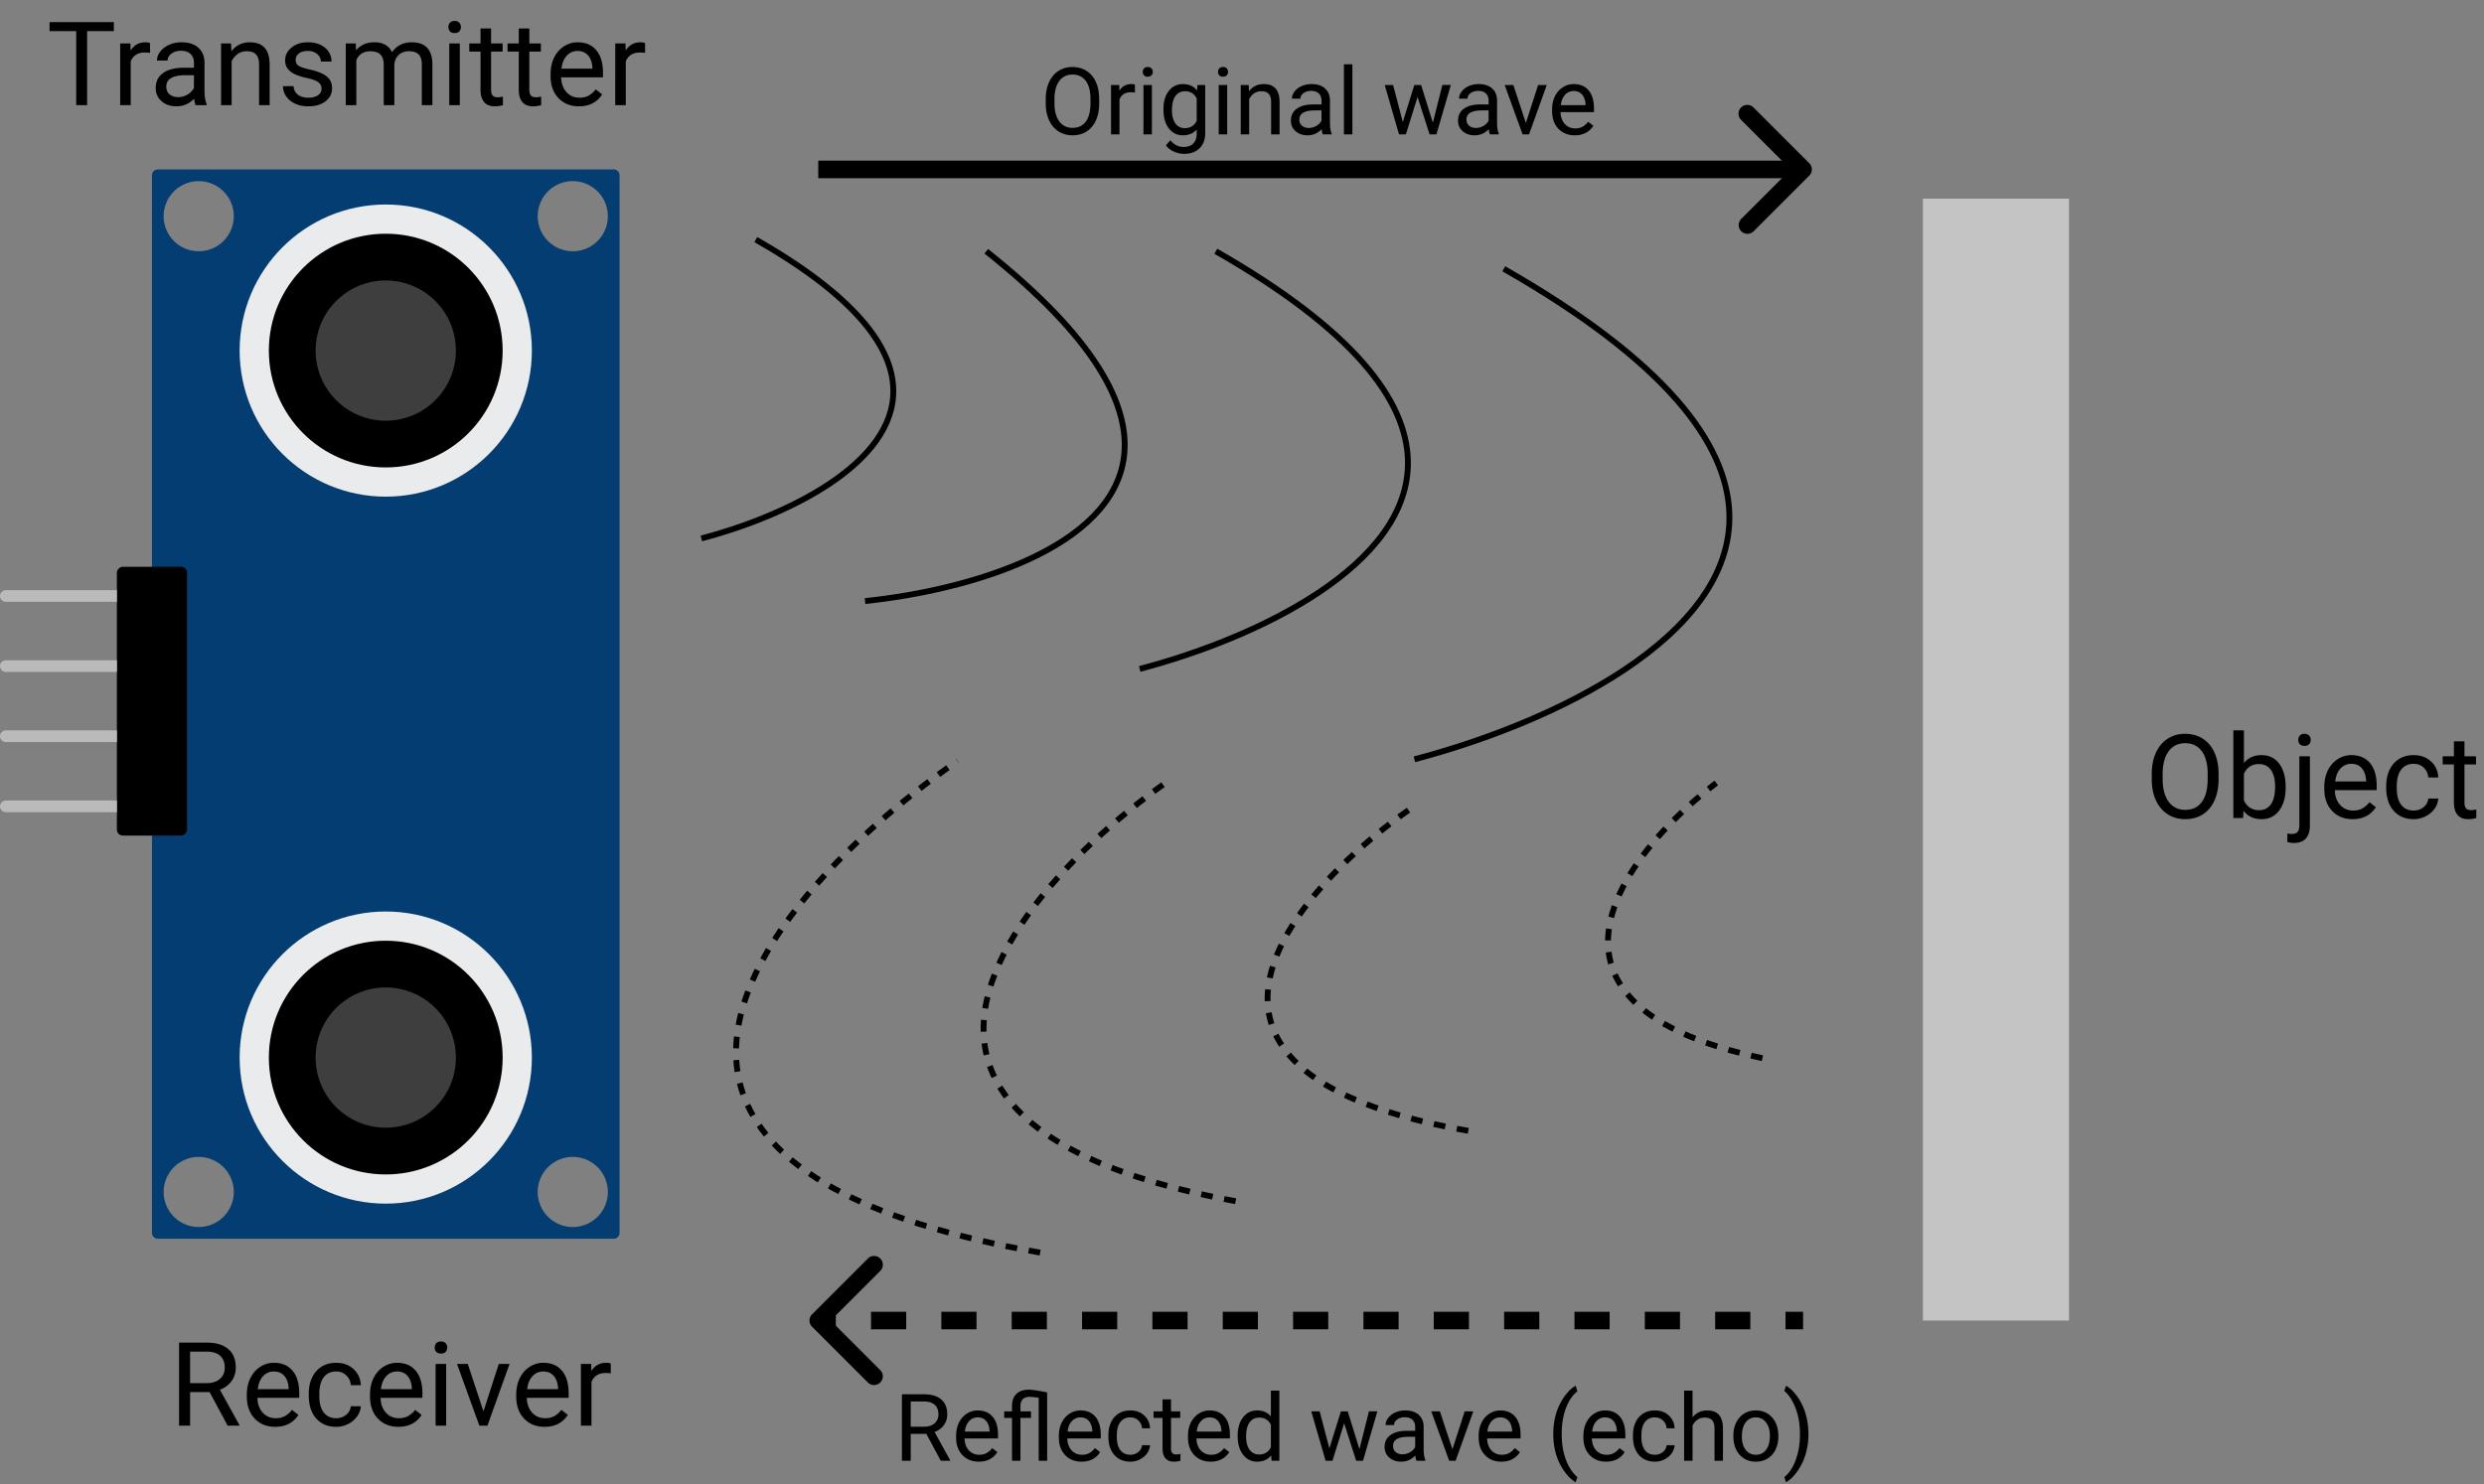 <svg width="425" height="254" fill="none" xmlns="http://www.w3.org/2000/svg"><rect width="100%" height="100%" fill="#808080" stroke="none"/><path fill-rule="evenodd" clip-rule="evenodd" d="M105 29a1 1 0 0 1 1 1v181a1 1 0 0 1-1 1H27a1 1 0 0 1-1-1V30a1 1 0 0 1 1-1h78Zm-7 14a6 6 0 1 1 0-12 6 6 0 0 1 0 12Zm-6 161a6 6 0 1 0 12 0 6 6 0 0 0-12 0ZM34 43a6 6 0 1 1 0-12 6 6 0 0 1 0 12Zm-6 161a6 6 0 1 0 12 0 6 6 0 0 0-12 0Z" fill="#043D71"/><g transform="rotate(90 66 60)"><circle cx="66" cy="60" r="22.5" fill="#000" stroke="#EAEBED" stroke-width="5"/><circle cx="66" cy="60" r="12" fill="#3E3E3E"/></g><g transform="rotate(90 66 181)"><circle cx="66" cy="181" r="22.5" fill="#000" stroke="#EAEBED" stroke-width="5"/><circle cx="66" cy="181" r="12" fill="#3E3E3E"/></g><rect x="32" y="97" width="46" height="12" rx="1" transform="rotate(90 32 97)" fill="#000"/><path d="M1 101a1 1 0 0 0 0 2v-2Zm19 0H1v2h19v-2ZM1 125a1 1 0 0 0 0 2v-2Zm19 0H1v2h19v-2ZM1 113a1 1 0 0 0 0 2v-2Zm19 0H1v2h19v-2ZM1 137a1 1 0 0 0 0 2v-2Zm19 0H1v2h19v-2Z" fill="#BABABA"/><path d="M129.319 41c16.91 9.659 23.308 18.253 23.518 25.568.369 12.883-18.448 21.8-32.837 25.59M208.022 43c23.63 13.497 32.569 25.505 32.862 35.728.517 18-25.778 30.463-45.884 35.758M257.293 46c27.751 15.85 38.25 29.954 38.594 41.96.606 21.14-30.275 35.775-53.887 41.994" stroke="#000"/><path d="M177.964 214.376c-31.483-5.49-46.146-15.193-50.545-26.368-7.746-19.68 16.334-43.929 36.434-57.793m137.689 50.891c-15.837-3.372-23.282-8.93-25.597-15.21-4.076-11.059 7.758-24.356 17.699-31.896m-42.43 59.534c-20.774-3.623-30.449-10.025-33.352-17.399-5.111-12.986 10.778-28.987 24.041-38.135" stroke="#000" stroke-dasharray="2 2"/><path d="M211.404 205.58c-26.029-4.795-38.18-13.101-41.86-22.616-6.479-16.756 13.312-37.264 29.858-48.964" stroke="#000" stroke-dasharray="2 2"/><path d="M168.746 43c18.566 14.78 24.67 26.32 23.561 35.168-1.953 15.582-26.274 22.819-44.307 24.704" stroke="#000"/><path fill="#C4C4C4" d="M329 34h25v192h-25z"/><path d="M19.475 5.324h-4.57V18h-1.866V5.324H8.48V3.781h10.996v1.543Zm6.191 3.73a5.412 5.412 0 0 0-.889-.068c-1.185 0-1.989.505-2.412 1.514V18H20.56V7.434h1.757l.03 1.22c.592-.944 1.432-1.416 2.52-1.416.35 0 .618.046.8.137v1.68ZM33.469 18c-.104-.208-.19-.58-.254-1.113-.84.872-1.843 1.308-3.008 1.308-1.042 0-1.898-.293-2.568-.879-.664-.592-.996-1.34-.996-2.246 0-1.1.416-1.953 1.25-2.558.84-.612 2.018-.918 3.535-.918h1.757v-.83c0-.632-.188-1.133-.566-1.504-.377-.378-.934-.567-1.67-.567-.644 0-1.185.163-1.62.489-.437.325-.655.719-.655 1.181h-1.817c0-.527.186-1.035.557-1.523.378-.495.885-.886 1.523-1.172a5.159 5.159 0 0 1 2.12-.43c1.217 0 2.17.306 2.861.918.69.606 1.048 1.442 1.074 2.51v4.863c0 .97.124 1.742.371 2.315V18H33.47Zm-2.998-1.377c.566 0 1.103-.146 1.611-.44.508-.292.876-.673 1.103-1.142v-2.168H31.77c-2.213 0-3.32.648-3.32 1.943 0 .567.189 1.01.567 1.329.377.319.862.478 1.455.478Zm9.062-9.19.059 1.329c.807-1.016 1.862-1.524 3.164-1.524 2.233 0 3.36 1.26 3.379 3.78V18h-1.807v-6.992c-.006-.762-.182-1.325-.527-1.69-.339-.364-.87-.547-1.592-.547-.586 0-1.1.157-1.543.47a3.183 3.183 0 0 0-1.035 1.23V18h-1.807V7.434h1.71Zm15.479 7.764c0-.488-.186-.866-.557-1.132-.364-.274-1.006-.508-1.924-.704-.911-.195-1.637-.43-2.178-.703-.533-.273-.93-.599-1.19-.976-.255-.378-.382-.827-.382-1.348 0-.866.365-1.598 1.094-2.197.736-.6 1.673-.899 2.813-.899 1.197 0 2.167.31 2.91.928.748.619 1.123 1.41 1.123 2.373h-1.817c0-.495-.211-.921-.635-1.28-.416-.357-.944-.536-1.581-.536-.658 0-1.172.143-1.544.43-.37.286-.556.66-.556 1.122 0 .437.172.765.517.987.346.221.967.433 1.866.634.905.202 1.637.443 2.197.723.56.28.973.619 1.24 1.016.274.39.41.869.41 1.435 0 .944-.377 1.703-1.133 2.276-.755.566-1.735.85-2.939.85-.846 0-1.595-.15-2.246-.45-.651-.3-1.162-.716-1.533-1.25a3.066 3.066 0 0 1-.547-1.748h1.807c.032.606.273 1.087.722 1.445.456.352 1.055.528 1.797.528.684 0 1.23-.137 1.64-.41.417-.28.626-.652.626-1.114Zm5.86-7.763.048 1.171c.775-.911 1.82-1.367 3.135-1.367 1.478 0 2.483.567 3.017 1.7a4.016 4.016 0 0 1 1.367-1.231c.567-.312 1.234-.469 2.002-.469 2.318 0 3.496 1.227 3.536 3.682V18H72.17v-6.973c0-.755-.173-1.318-.518-1.69-.345-.377-.924-.566-1.738-.566-.67 0-1.227.202-1.67.606-.443.397-.7.934-.771 1.611V18h-1.817v-6.924c0-1.536-.752-2.305-2.256-2.305-1.184 0-1.995.505-2.431 1.514V18h-1.807V7.434h1.71ZM78.673 18h-1.807V7.434h1.807V18ZM76.72 4.63c0-.292.088-.54.263-.741.183-.202.45-.303.801-.303.352 0 .619.1.8.303.183.201.274.449.274.742s-.09.537-.273.732c-.182.196-.45.293-.8.293-.352 0-.62-.097-.802-.293a1.054 1.054 0 0 1-.263-.732Zm7.304.245v2.559h1.973V8.83h-1.973v6.553c0 .423.088.742.264.957.176.208.475.312.898.312.209 0 .495-.039.86-.117V18c-.475.13-.938.195-1.387.195-.807 0-1.416-.244-1.826-.732-.41-.488-.615-1.182-.615-2.08V8.83h-1.924V7.434h1.924V4.875h1.806Zm6.543 0v2.559h1.973V8.83h-1.973v6.553c0 .423.088.742.264.957.176.208.475.312.899.312.208 0 .494-.039.859-.117V18c-.475.13-.938.195-1.387.195-.807 0-1.416-.244-1.826-.732-.41-.488-.615-1.182-.615-2.08V8.83h-1.924V7.434h1.924V4.875h1.806Zm8.477 13.32c-1.432 0-2.598-.468-3.496-1.406-.899-.944-1.348-2.204-1.348-3.78v-.331c0-1.048.199-1.983.596-2.803.404-.827.963-1.471 1.68-1.934a4.225 4.225 0 0 1 2.343-.703c1.374 0 2.442.453 3.203 1.358.762.905 1.143 2.2 1.143 3.886v.752h-7.158c.026 1.042.329 1.885.908 2.53.586.638 1.328.957 2.227.957.638 0 1.178-.13 1.621-.39.442-.261.83-.606 1.162-1.036l1.103.86c-.885 1.36-2.213 2.04-3.984 2.04Zm-.225-9.472c-.729 0-1.34.267-1.836.8-.494.528-.8 1.27-.918 2.227h5.293v-.137c-.052-.918-.299-1.627-.742-2.129-.443-.507-1.041-.761-1.797-.761Zm11.553.332a5.413 5.413 0 0 0-.889-.069c-1.185 0-1.989.505-2.412 1.514V18h-1.806V7.434h1.757l.03 1.22c.592-.944 1.432-1.416 2.519-1.416.352 0 .619.046.801.137v1.68Zm77.698 8.625c0 1.114-.187 2.088-.562 2.922-.375.828-.906 1.46-1.594 1.898-.687.438-1.49.656-2.406.656-.896 0-1.69-.218-2.383-.656-.693-.443-1.232-1.07-1.617-1.883-.38-.818-.576-1.763-.586-2.836v-.82c0-1.094.19-2.06.57-2.898.38-.839.917-1.48 1.61-1.922.697-.448 1.494-.672 2.39-.672.912 0 1.714.221 2.406.664.698.437 1.235 1.075 1.61 1.914.375.833.562 1.805.562 2.914v.719Zm-1.492-.735c0-1.349-.271-2.383-.812-3.101-.542-.724-1.3-1.086-2.274-1.086-.948 0-1.695.362-2.242 1.086-.542.719-.82 1.719-.836 3v.836c0 1.307.274 2.336.82 3.086.552.744 1.31 1.117 2.274 1.117.969 0 1.719-.352 2.25-1.055.531-.708.804-1.721.82-3.039v-.844Zm7.602-1.101a4.331 4.331 0 0 0-.711-.055c-.948 0-1.591.404-1.93 1.211v6h-1.445v-8.453h1.406l.023.976c.474-.755 1.146-1.132 2.016-1.132.281 0 .495.036.641.109v1.344ZM197.086 23h-1.445v-8.453h1.445V23Zm-1.563-10.695c0-.235.071-.433.211-.594.146-.162.36-.242.641-.242s.495.08.641.242c.145.161.218.36.218.594 0 .234-.073.43-.218.586-.146.156-.36.234-.641.234s-.495-.078-.641-.234a.846.846 0 0 1-.211-.586Zm3.539 6.398c0-1.318.305-2.364.915-3.14.609-.782 1.416-1.172 2.421-1.172 1.032 0 1.836.364 2.414 1.093l.071-.937h1.32v8.25c0 1.094-.325 1.956-.976 2.586-.646.63-1.516.945-2.61.945-.609 0-1.206-.13-1.789-.39s-1.029-.618-1.336-1.07l.75-.868c.62.766 1.378 1.148 2.274 1.148.703 0 1.25-.197 1.64-.593.396-.396.594-.953.594-1.672v-.727c-.578.667-1.367 1-2.367 1-.99 0-1.792-.398-2.406-1.195-.61-.797-.915-1.883-.915-3.258Zm1.454.164c0 .953.195 1.703.586 2.25.39.542.937.813 1.64.813.912 0 1.581-.414 2.008-1.242v-3.86c-.443-.807-1.107-1.21-1.992-1.21-.703 0-1.253.273-1.649.82-.395.546-.593 1.356-.593 2.43ZM209.961 23h-1.445v-8.453h1.445V23Zm-1.563-10.695c0-.235.071-.433.211-.594.146-.162.36-.242.641-.242s.495.08.641.242c.145.161.218.36.218.594 0 .234-.073.43-.218.586-.146.156-.36.234-.641.234s-.495-.078-.641-.234a.846.846 0 0 1-.211-.586Zm5.25 2.242.047 1.062c.646-.812 1.49-1.218 2.532-1.218 1.786 0 2.687 1.007 2.703 3.023V23h-1.446v-5.594c-.005-.61-.145-1.06-.422-1.351-.27-.292-.695-.438-1.273-.438-.469 0-.88.125-1.234.375a2.54 2.54 0 0 0-.828.985V23h-1.446v-8.453h1.367ZM226.328 23c-.083-.167-.151-.463-.203-.89-.672.697-1.474 1.046-2.406 1.046-.834 0-1.518-.234-2.055-.703-.531-.474-.797-1.073-.797-1.797 0-.88.334-1.562 1-2.047.672-.49 1.615-.734 2.828-.734h1.407v-.664c0-.505-.151-.906-.454-1.203-.302-.302-.747-.453-1.336-.453-.515 0-.947.13-1.296.39-.349.26-.524.576-.524.946h-1.453c0-.422.149-.828.445-1.22.302-.395.709-.707 1.219-.937a4.128 4.128 0 0 1 1.695-.343c.974 0 1.737.244 2.29.734.552.484.838 1.154.859 2.008v3.89c0 .776.099 1.394.297 1.852V23h-1.516Zm-2.398-1.102c.453 0 .882-.117 1.289-.351.406-.235.7-.54.883-.914v-1.735h-1.133c-1.771 0-2.657.519-2.657 1.555 0 .453.152.807.454 1.063.302.255.69.382 1.164.382ZM231.383 23h-1.445V11h1.445v12Zm13.773-1.992 1.625-6.461h1.446L245.766 23h-1.172l-2.055-6.406-2 6.406h-1.172l-2.453-8.453h1.438l1.664 6.328 1.968-6.328h1.164l2.008 6.46ZM254.922 23c-.083-.167-.151-.463-.203-.89-.672.697-1.474 1.046-2.407 1.046-.833 0-1.518-.234-2.054-.703-.531-.474-.797-1.073-.797-1.797 0-.88.333-1.562 1-2.047.672-.49 1.615-.734 2.828-.734h1.406v-.664c0-.505-.151-.906-.453-1.203-.302-.302-.747-.453-1.336-.453-.515 0-.948.13-1.297.39s-.523.576-.523.946h-1.453c0-.422.148-.828.445-1.22.302-.395.708-.707 1.219-.937a4.125 4.125 0 0 1 1.695-.343c.974 0 1.737.244 2.289.734.552.484.839 1.154.86 2.008v3.89c0 .776.099 1.394.297 1.852V23h-1.516Zm-2.399-1.102a2.54 2.54 0 0 0 1.289-.351c.407-.235.701-.54.883-.914v-1.735h-1.133c-1.77 0-2.656.519-2.656 1.555 0 .453.151.807.453 1.063.302.255.69.382 1.164.382Zm8.547-.859 2.094-6.492h1.477L261.609 23h-1.101l-3.063-8.453h1.477l2.148 6.492Zm8.36 2.117c-1.146 0-2.078-.375-2.797-1.125-.719-.755-1.078-1.763-1.078-3.023v-.266c0-.838.159-1.586.476-2.242.323-.662.771-1.177 1.344-1.547a3.38 3.38 0 0 1 1.875-.562c1.099 0 1.953.362 2.562 1.086.61.724.915 1.76.915 3.109v.602H267c.021.833.263 1.507.727 2.023.468.51 1.062.766 1.781.766.51 0 .943-.105 1.297-.313a3.25 3.25 0 0 0 .929-.828l.883.687c-.708 1.089-1.771 1.633-3.187 1.633Zm-.18-7.578c-.583 0-1.073.214-1.469.64-.396.423-.64 1.016-.734 1.782h4.234v-.11c-.041-.734-.239-1.302-.593-1.703-.355-.406-.834-.609-1.438-.609Zm-110.758 229.82h-2.672V250h-1.508v-11.375h3.766c1.281 0 2.266.292 2.953.875.693.583 1.039 1.432 1.039 2.547 0 .708-.192 1.325-.578 1.851-.38.526-.911.92-1.594 1.18l2.672 4.828V250h-1.609l-2.469-4.602Zm-2.672-1.226h2.305c.745 0 1.336-.193 1.773-.578.443-.386.664-.901.664-1.547 0-.703-.21-1.242-.632-1.617-.417-.375-1.021-.565-1.813-.571h-2.297v4.313Zm11.641 5.984c-1.146 0-2.078-.375-2.797-1.125-.719-.755-1.078-1.763-1.078-3.023v-.266c0-.838.159-1.586.476-2.242.323-.661.771-1.177 1.344-1.547a3.38 3.38 0 0 1 1.875-.562c1.099 0 1.953.362 2.563 1.086.609.724.914 1.76.914 3.109v.602h-5.727c.021.833.263 1.507.727 2.023.469.51 1.062.766 1.781.766.51 0 .943-.105 1.297-.313.354-.208.664-.484.93-.828l.882.687c-.708 1.089-1.77 1.633-3.187 1.633Zm-.18-7.578c-.583 0-1.073.214-1.469.641-.395.422-.64 1.015-.734 1.781h4.234v-.109c-.041-.735-.239-1.302-.593-1.703-.354-.407-.834-.61-1.438-.61Zm10.438-3.351c-.646-.105-1.167-.157-1.563-.157-1.041 0-1.562.547-1.562 1.641v.836h1.804v1.117h-1.804V250h-1.446v-7.336h-1.336v-1.117h1.336v-.922c.006-.901.258-1.591.758-2.07.5-.479 1.211-.719 2.133-.719.526 0 1.568.159 3.125.476V250h-1.445v-10.773Zm7.32 10.929c-1.146 0-2.078-.375-2.797-1.125-.719-.755-1.078-1.763-1.078-3.023v-.266c0-.838.159-1.586.477-2.242.323-.661.77-1.177 1.343-1.547a3.382 3.382 0 0 1 1.875-.562c1.099 0 1.953.362 2.563 1.086.609.724.914 1.76.914 3.109v.602h-5.727c.021.833.263 1.507.727 2.023.469.51 1.062.766 1.781.766.511 0 .943-.105 1.297-.313.354-.208.664-.484.93-.828l.883.687c-.709 1.089-1.771 1.633-3.188 1.633Zm-.18-7.578a1.92 1.92 0 0 0-1.468.641c-.396.422-.641 1.015-.735 1.781h4.235v-.109c-.042-.735-.24-1.302-.594-1.703-.354-.407-.833-.61-1.438-.61Zm8.547 6.399c.516 0 .966-.157 1.352-.469.385-.313.599-.703.64-1.172h1.368c-.026.484-.193.945-.5 1.383a3.3 3.3 0 0 1-1.235 1.047 3.53 3.53 0 0 1-1.625.39c-1.151 0-2.067-.383-2.75-1.148-.677-.771-1.015-1.823-1.015-3.156v-.243c0-.823.151-1.554.453-2.195a3.453 3.453 0 0 1 1.297-1.492c.567-.354 1.237-.531 2.007-.531.948 0 1.735.283 2.36.851.63.568.966 1.305 1.008 2.211h-1.368c-.041-.547-.25-.995-.625-1.344-.369-.354-.828-.531-1.375-.531-.734 0-1.304.266-1.71.797-.402.526-.602 1.289-.602 2.289v.274c0 .973.2 1.723.602 2.25.401.526.973.789 1.718.789Zm6.946-9.477v2.047h1.578v1.117h-1.578v5.242c0 .339.07.594.21.766.141.167.381.25.719.25.167 0 .396-.031.688-.094V250c-.38.104-.75.156-1.11.156-.645 0-1.132-.195-1.461-.586-.328-.39-.492-.945-.492-1.664v-5.242h-1.539v-1.117h1.539V239.5h1.446Zm6.781 10.656c-1.146 0-2.078-.375-2.797-1.125-.719-.755-1.078-1.763-1.078-3.023v-.266c0-.838.159-1.586.476-2.242.323-.661.771-1.177 1.344-1.547a3.38 3.38 0 0 1 1.875-.562c1.099 0 1.953.362 2.563 1.086.609.724.914 1.76.914 3.109v.602h-5.727c.021.833.263 1.507.727 2.023.468.51 1.062.766 1.781.766.51 0 .943-.105 1.297-.313.354-.208.664-.484.93-.828l.882.687c-.708 1.089-1.771 1.633-3.187 1.633Zm-.18-7.578c-.583 0-1.073.214-1.469.641-.395.422-.64 1.015-.734 1.781h4.234v-.109c-.041-.735-.239-1.302-.593-1.703-.355-.407-.834-.61-1.438-.61Zm4.805 3.125c0-1.297.307-2.338.922-3.125.614-.792 1.419-1.187 2.414-1.187.989 0 1.773.338 2.351 1.015V238h1.446v12h-1.329l-.07-.906c-.578.708-1.383 1.062-2.414 1.062-.979 0-1.779-.401-2.398-1.203-.615-.802-.922-1.849-.922-3.141v-.109Zm1.445.164c0 .959.198 1.709.594 2.25.396.542.943.813 1.641.813.916 0 1.585-.412 2.007-1.235v-3.883c-.432-.796-1.096-1.195-1.992-1.195-.708 0-1.26.274-1.656.821-.396.546-.594 1.356-.594 2.429Zm19.391 2.141 1.625-6.461h1.445L233.203 250h-1.172l-2.054-6.406-2 6.406h-1.172l-2.453-8.453h1.437l1.664 6.328 1.969-6.328h1.164l2.008 6.461Zm9.765 1.992c-.083-.167-.151-.464-.203-.891-.672.698-1.474 1.047-2.406 1.047-.833 0-1.518-.234-2.055-.703-.531-.474-.797-1.073-.797-1.797 0-.88.334-1.562 1-2.047.672-.489 1.615-.734 2.829-.734h1.406v-.664c0-.505-.151-.906-.453-1.203-.302-.302-.748-.453-1.336-.453-.516 0-.948.13-1.297.39-.349.261-.524.576-.524.946h-1.453c0-.422.149-.829.446-1.219.302-.396.708-.708 1.218-.938a4.133 4.133 0 0 1 1.696-.343c.974 0 1.737.244 2.289.734.552.484.838 1.154.859 2.008v3.89c0 .776.099 1.394.297 1.852V250h-1.516Zm-2.398-1.102c.453 0 .883-.117 1.289-.351.406-.235.701-.539.883-.914v-1.735H241c-1.771 0-2.656.519-2.656 1.555 0 .453.151.807.453 1.063.302.255.69.382 1.164.382Zm8.547-.859 2.094-6.492h1.476L249.047 250h-1.102l-3.062-8.453h1.476l2.149 6.492Zm8.359 2.117c-1.146 0-2.078-.375-2.797-1.125-.718-.755-1.078-1.763-1.078-3.023v-.266c0-.838.159-1.586.477-2.242.323-.661.771-1.177 1.343-1.547a3.385 3.385 0 0 1 1.876-.562c1.098 0 1.953.362 2.562 1.086.609.724.914 1.76.914 3.109v.602h-5.726c.02.833.263 1.507.726 2.023.469.51 1.063.766 1.781.766.511 0 .943-.105 1.297-.313.354-.208.664-.484.93-.828l.883.687c-.709 1.089-1.771 1.633-3.188 1.633Zm-.179-7.578c-.584 0-1.073.214-1.469.641-.396.422-.641 1.015-.735 1.781h4.235v-.109c-.042-.735-.24-1.302-.594-1.703-.354-.407-.833-.61-1.437-.61Zm9.07 2.805c0-1.177.156-2.307.469-3.391a9.902 9.902 0 0 1 1.414-2.953c.625-.885 1.273-1.51 1.945-1.875l.297.953c-.761.584-1.386 1.474-1.875 2.672-.485 1.198-.75 2.539-.797 4.023l-.008.665c0 2.01.367 3.755 1.102 5.234.442.885.968 1.578 1.578 2.078l-.297.883c-.693-.386-1.354-1.031-1.984-1.938-1.23-1.77-1.844-3.888-1.844-6.351Zm9.031 4.773c-1.146 0-2.078-.375-2.797-1.125-.719-.755-1.078-1.763-1.078-3.023v-.266c0-.838.159-1.586.477-2.242.323-.661.77-1.177 1.343-1.547a3.382 3.382 0 0 1 1.875-.562c1.099 0 1.953.362 2.563 1.086.609.724.914 1.76.914 3.109v.602h-5.727c.021.833.263 1.507.727 2.023.469.51 1.062.766 1.781.766.511 0 .943-.105 1.297-.313.354-.208.664-.484.93-.828l.883.687c-.709 1.089-1.771 1.633-3.188 1.633Zm-.18-7.578a1.92 1.92 0 0 0-1.468.641c-.396.422-.641 1.015-.735 1.781h4.235v-.109c-.042-.735-.24-1.302-.594-1.703-.354-.407-.833-.61-1.438-.61Zm8.547 6.399c.516 0 .966-.157 1.352-.469.385-.313.599-.703.64-1.172h1.368c-.026.484-.193.945-.5 1.383a3.3 3.3 0 0 1-1.235 1.047 3.53 3.53 0 0 1-1.625.39c-1.151 0-2.067-.383-2.75-1.148-.677-.771-1.015-1.823-1.015-3.156v-.243c0-.823.151-1.554.453-2.195a3.453 3.453 0 0 1 1.297-1.492c.567-.354 1.237-.531 2.007-.531.948 0 1.735.283 2.36.851.63.568.966 1.305 1.008 2.211h-1.368c-.041-.547-.25-.995-.625-1.344-.369-.354-.828-.531-1.375-.531-.734 0-1.304.266-1.71.797-.402.526-.602 1.289-.602 2.289v.274c0 .973.2 1.723.602 2.25.401.526.973.789 1.718.789Zm6.43-6.407c.641-.786 1.474-1.179 2.5-1.179 1.786 0 2.687 1.007 2.703 3.023V250h-1.445v-5.594c-.005-.609-.146-1.06-.422-1.351-.271-.292-.695-.438-1.274-.438-.468 0-.88.125-1.234.375s-.63.578-.828.985V250h-1.445v-12h1.445v4.57Zm6.984 3.125c0-.828.162-1.573.485-2.234.328-.662.781-1.172 1.359-1.531.583-.36 1.247-.539 1.992-.539 1.151 0 2.081.398 2.789 1.195.714.797 1.071 1.857 1.071 3.18v.101c0 .823-.159 1.563-.477 2.219a3.555 3.555 0 0 1-1.351 1.523c-.584.365-1.256.547-2.016.547-1.146 0-2.076-.398-2.789-1.195-.709-.797-1.063-1.852-1.063-3.164v-.102Zm1.453.172c0 .938.217 1.69.649 2.258.437.568 1.021.852 1.75.852.734 0 1.318-.287 1.75-.86.432-.578.648-1.385.648-2.422 0-.927-.221-1.677-.664-2.25-.437-.578-1.021-.867-1.75-.867-.713 0-1.289.284-1.726.852-.438.567-.657 1.38-.657 2.437Zm11.391-.406c0 1.161-.154 2.276-.461 3.344a9.765 9.765 0 0 1-1.398 2.945c-.625.901-1.282 1.542-1.969 1.922l-.305-.883c.802-.615 1.446-1.568 1.93-2.859.49-1.297.74-2.735.75-4.313v-.25c0-1.094-.115-2.109-.344-3.047a10.171 10.171 0 0 0-.961-2.531c-.406-.745-.864-1.325-1.375-1.742l.305-.883c.687.38 1.341 1.016 1.961 1.906a9.77 9.77 0 0 1 1.398 2.946c.313 1.073.469 2.221.469 3.445Zm-273.549-7.213h-3.34V244h-1.884v-14.219h4.707c1.601 0 2.832.365 3.691 1.094.866.729 1.299 1.79 1.299 3.184 0 .885-.241 1.656-.723 2.314-.475.658-1.14 1.149-1.992 1.475l3.34 6.035V244H38.95l-3.086-5.752Zm-3.34-1.533h2.881c.931 0 1.67-.241 2.217-.723.553-.482.83-1.126.83-1.933 0-.879-.264-1.553-.79-2.022-.522-.469-1.277-.706-2.266-.713h-2.872v5.391Zm14.551 7.48c-1.432 0-2.598-.468-3.496-1.406-.898-.944-1.348-2.204-1.348-3.779v-.332c0-1.048.199-1.983.596-2.803.404-.827.964-1.471 1.68-1.934a4.231 4.231 0 0 1 2.344-.703c1.373 0 2.441.453 3.203 1.358.761.905 1.142 2.2 1.142 3.886v.752H44.04c.026 1.042.329 1.885.908 2.53.586.638 1.328.957 2.227.957.638 0 1.178-.131 1.62-.391.444-.26.831-.605 1.163-1.035l1.103.859c-.885 1.361-2.213 2.041-3.984 2.041Zm-.224-9.472c-.73 0-1.342.267-1.836.8-.495.528-.801 1.27-.918 2.227h5.293v-.137c-.052-.918-.3-1.627-.743-2.129-.442-.507-1.041-.761-1.796-.761Zm10.683 7.998c.645 0 1.208-.196 1.69-.586.481-.391.748-.879.8-1.465h1.71c-.033.605-.242 1.182-.626 1.728a4.103 4.103 0 0 1-1.543 1.309 4.402 4.402 0 0 1-2.03.488c-1.44 0-2.586-.478-3.438-1.435-.847-.964-1.27-2.279-1.27-3.946v-.302c0-1.029.189-1.944.566-2.744.378-.801.919-1.423 1.622-1.866.71-.442 1.546-.664 2.51-.664 1.184 0 2.167.355 2.949 1.065.787.709 1.207 1.631 1.26 2.763h-1.71c-.052-.683-.312-1.243-.78-1.679-.463-.443-1.036-.664-1.72-.664-.918 0-1.63.332-2.138.996-.502.657-.752 1.611-.752 2.861v.342c0 1.217.25 2.155.752 2.812.501.658 1.217.987 2.148.987Zm10.615 1.474c-1.432 0-2.597-.468-3.496-1.406-.898-.944-1.347-2.204-1.347-3.779v-.332c0-1.048.198-1.983.595-2.803.404-.827.964-1.471 1.68-1.934a4.231 4.231 0 0 1 2.344-.703c1.373 0 2.441.453 3.203 1.358s1.142 2.2 1.142 3.886v.752h-7.158c.026 1.042.33 1.885.909 2.53.585.638 1.328.957 2.226.957.638 0 1.178-.131 1.621-.391.443-.26.83-.605 1.162-1.035l1.104.859c-.886 1.361-2.214 2.041-3.985 2.041Zm-.224-9.472c-.73 0-1.341.267-1.836.8-.495.528-.8 1.27-.918 2.227h5.293v-.137c-.052-.918-.3-1.627-.742-2.129-.443-.507-1.042-.761-1.797-.761ZM76.334 244h-1.807v-10.566h1.807V244Zm-1.953-13.369c0-.293.088-.541.263-.742.183-.202.45-.303.801-.303.352 0 .619.101.801.303.182.201.273.449.273.742s-.09.537-.273.732c-.182.196-.45.293-.8.293-.352 0-.62-.097-.802-.293a1.053 1.053 0 0 1-.263-.732Zm8.34 10.918 2.617-8.115h1.846L83.394 244h-1.376l-3.829-10.566h1.846l2.686 8.115Zm10.449 2.646c-1.432 0-2.598-.468-3.496-1.406-.899-.944-1.348-2.204-1.348-3.779v-.332c0-1.048.199-1.983.596-2.803.404-.827.963-1.471 1.68-1.934a4.231 4.231 0 0 1 2.343-.703c1.374 0 2.442.453 3.203 1.358.762.905 1.143 2.2 1.143 3.886v.752h-7.158c.026 1.042.329 1.885.908 2.53.586.638 1.328.957 2.227.957.638 0 1.178-.131 1.62-.391.443-.26.83-.605 1.163-1.035l1.103.859c-.885 1.361-2.213 2.041-3.984 2.041Zm-.225-9.472c-.729 0-1.34.267-1.836.8-.494.528-.8 1.27-.918 2.227h5.293v-.137c-.052-.918-.3-1.627-.742-2.129-.443-.507-1.041-.761-1.797-.761Zm11.553.332a5.365 5.365 0 0 0-.889-.069c-1.185 0-1.989.505-2.412 1.514v7.5h-1.806v-10.566h1.757l.03 1.22c.592-.944 1.432-1.416 2.519-1.416.352 0 .619.046.801.137v1.68Zm275.09-101.705c0 1.393-.234 2.61-.703 3.652-.469 1.035-1.133 1.826-1.992 2.373-.86.547-1.862.82-3.008.82-1.12 0-2.113-.273-2.979-.82-.866-.553-1.539-1.338-2.021-2.354-.475-1.022-.72-2.203-.733-3.544v-1.026c0-1.367.238-2.575.713-3.623s1.146-1.849 2.012-2.402c.872-.56 1.868-.84 2.988-.84 1.14 0 2.142.277 3.008.83.872.547 1.543 1.344 2.012 2.393.469 1.041.703 2.255.703 3.642v.899Zm-1.865-.918c0-1.687-.339-2.979-1.016-3.877-.677-.905-1.624-1.358-2.842-1.358-1.185 0-2.119.453-2.803 1.358-.677.898-1.025 2.148-1.044 3.75v1.045c0 1.634.341 2.92 1.025 3.857.69.931 1.637 1.397 2.842 1.397 1.211 0 2.148-.44 2.812-1.319.664-.885 1.006-2.152 1.026-3.799v-1.054Zm13.339 2.402c0 1.615-.371 2.913-1.113 3.896-.742.977-1.738 1.465-2.988 1.465-1.335 0-2.367-.472-3.096-1.416l-.088 1.221h-1.66v-15h1.807v5.596c.729-.905 1.735-1.358 3.017-1.358 1.283 0 2.289.485 3.018 1.455.736.97 1.103 2.299 1.103 3.985v.156Zm-1.806-.205c0-1.231-.238-2.181-.713-2.852-.475-.67-1.159-1.006-2.051-1.006-1.191 0-2.047.554-2.568 1.661v4.57c.553 1.107 1.416 1.66 2.588 1.66.866 0 1.539-.335 2.021-1.006.482-.67.723-1.679.723-3.027Zm5.957-5.195v11.787c0 2.031-.921 3.047-2.764 3.047-.397 0-.765-.059-1.103-.176v-1.446c.208.053.481.079.82.079.404 0 .71-.111.918-.332.215-.215.322-.593.322-1.133v-11.826h1.807Zm-1.992-2.803c0-.287.088-.531.263-.733.183-.208.446-.312.791-.312.352 0 .619.101.801.303.182.201.274.449.274.742s-.092.537-.274.732c-.182.196-.449.293-.801.293-.351 0-.615-.097-.791-.293a1.056 1.056 0 0 1-.263-.732Zm9.297 13.564c-1.433 0-2.598-.468-3.497-1.406-.898-.944-1.347-2.204-1.347-3.779v-.332c0-1.048.198-1.983.596-2.803.403-.827.963-1.471 1.679-1.934a4.233 4.233 0 0 1 2.344-.703c1.374 0 2.441.453 3.203 1.358s1.143 2.2 1.143 3.886v.752h-7.159c.027 1.042.329 1.885.909 2.53.586.638 1.328.957 2.226.957.638 0 1.179-.131 1.621-.391.443-.26.83-.605 1.162-1.035l1.104.859c-.885 1.361-2.214 2.041-3.984 2.041Zm-.225-9.472c-.729 0-1.341.267-1.836.8-.495.528-.801 1.27-.918 2.227h5.293v-.137c-.052-.918-.299-1.627-.742-2.129-.443-.507-1.042-.761-1.797-.761Zm10.684 7.998c.644 0 1.207-.196 1.689-.586.482-.391.749-.879.801-1.465h1.709c-.033.605-.241 1.182-.625 1.728a4.106 4.106 0 0 1-1.543 1.309 4.402 4.402 0 0 1-2.031.488c-1.439 0-2.585-.478-3.438-1.435-.846-.964-1.269-2.279-1.269-3.946v-.302c0-1.029.188-1.944.566-2.744.378-.801.918-1.423 1.621-1.866.71-.442 1.546-.664 2.51-.664 1.185 0 2.168.355 2.949 1.065.788.709 1.208 1.631 1.26 2.763h-1.709c-.052-.683-.313-1.243-.781-1.679-.463-.443-1.036-.664-1.719-.664-.918 0-1.631.332-2.139.996-.501.657-.752 1.611-.752 2.861v.342c0 1.217.251 2.155.752 2.812.501.658 1.218.987 2.149.987Zm8.681-11.846v2.559h1.973v1.396h-1.973v6.553c0 .423.088.742.264.957.176.208.475.312.898.312.209 0 .495-.039.86-.117V140c-.476.13-.938.195-1.387.195-.807 0-1.416-.244-1.826-.732-.41-.488-.615-1.182-.615-2.08v-6.553h-1.924v-1.396h1.924v-2.559h1.806ZM309.561 30.06a1.502 1.502 0 0 0 0-2.12l-9.546-9.547a1.5 1.5 0 0 0-2.122 2.122L306.379 29l-8.486 8.485a1.501 1.501 0 0 0 2.122 2.122l9.546-9.546ZM140 30.5h168.5v-3H140v3Zm-1.061 194.439a1.502 1.502 0 0 0 0 2.122l9.546 9.546a1.502 1.502 0 0 0 2.122 0 1.502 1.502 0 0 0 0-2.122L142.121 226l8.486-8.485a1.502 1.502 0 0 0 0-2.122 1.502 1.502 0 0 0-2.122 0l-9.546 9.546ZM140 227.5h3.009v-3H140v3Zm9.027 0h6.018v-3h-6.018v3Zm12.035 0h6.018v-3h-6.018v3Zm12.036 0h6.018v-3h-6.018v3Zm12.036 0h6.018v-3h-6.018v3Zm12.036 0h6.017v-3h-6.017v3Zm12.035 0h6.018v-3h-6.018v3Zm12.036 0h6.018v-3h-6.018v3Zm12.036 0h6.018v-3h-6.018v3Zm12.036 0h6.017v-3h-6.017v3Zm12.035 0h6.018v-3h-6.018v3Zm12.036 0h6.018v-3h-6.018v3Zm12.036 0h6.018v-3h-6.018v3Zm12.035 0h6.018v-3h-6.018v3Zm12.036 0h3.009v-3h-3.009v3Z" fill="#000"/></svg>